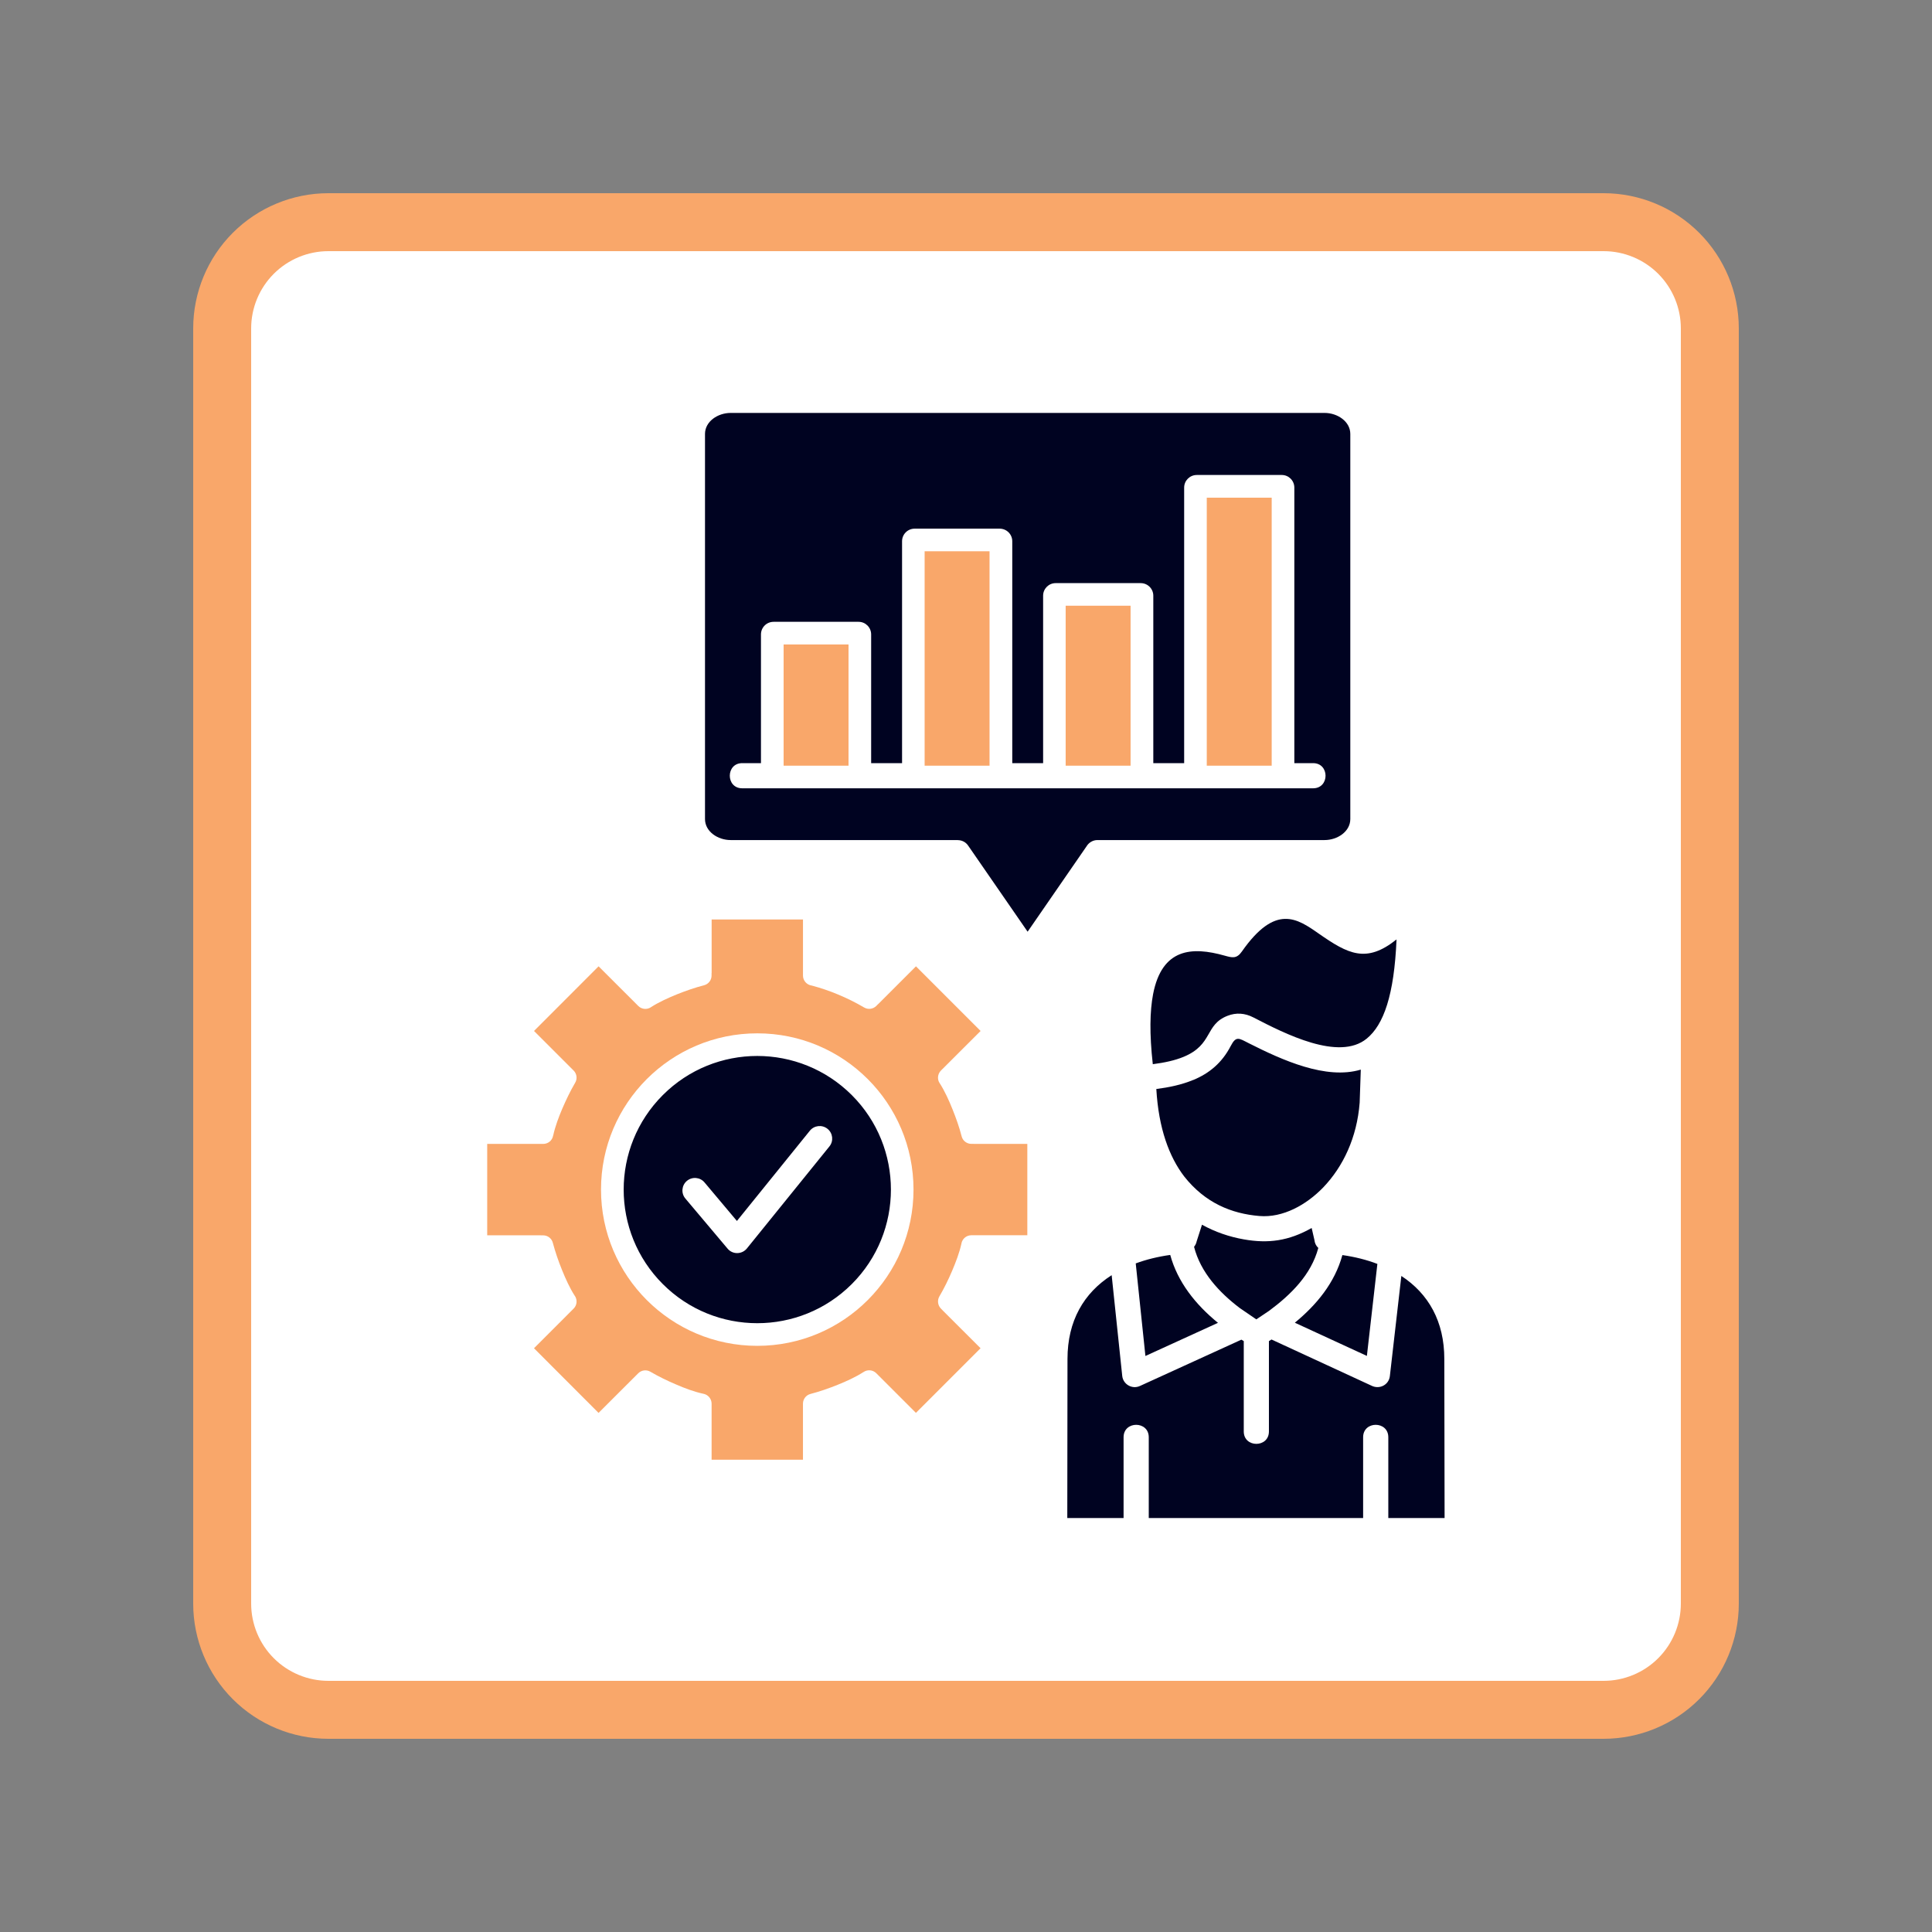 <svg xmlns="http://www.w3.org/2000/svg" xmlns:xlink="http://www.w3.org/1999/xlink" width="500" zoomAndPan="magnify" viewBox="0 0 375 375" height="500" preserveAspectRatio="xMidYMid meet" version="1.0"><rect x="0" y="0" width="375" height="375" fill="#808080" stroke="none"/><defs><clipPath id="f6c10755c6"><path d="M 47.199 47.785 L 328.391 47.785 L 328.391 327.215 L 47.199 327.215 Z M 47.199 47.785 " clip-rule="nonzero"/></clipPath><clipPath id="7f3f605c85"><path d="M 37.5 37.5 L 337.5 37.5 L 337.5 337.5 L 37.5 337.5 Z M 37.5 37.5 " clip-rule="nonzero"/></clipPath><clipPath id="5552d2cfd3"><path d="M 63.75 37.5 L 311.25 37.5 C 318.211 37.5 324.891 40.266 329.812 45.188 C 334.734 50.109 337.5 56.789 337.5 63.75 L 337.5 311.25 C 337.5 318.211 334.734 324.891 329.812 329.812 C 324.891 334.734 318.211 337.5 311.25 337.5 L 63.75 337.5 C 56.789 337.5 50.109 334.734 45.188 329.812 C 40.266 324.891 37.5 318.211 37.5 311.25 L 37.5 63.75 C 37.5 56.789 40.266 50.109 45.188 45.188 C 50.109 40.266 56.789 37.5 63.75 37.5 Z M 63.75 37.5 " clip-rule="nonzero"/></clipPath><clipPath id="194f2b3b8b"><path d="M 121 80.145 L 280.504 80.145 L 280.504 294.645 L 121 294.645 Z M 121 80.145 " clip-rule="nonzero"/></clipPath><clipPath id="c623c1900e"><path d="M 94.504 96 L 247 96 L 247 284 L 94.504 284 Z M 94.504 96 " clip-rule="nonzero"/></clipPath></defs><g clip-path="url(#f6c10755c6)"><path fill="#ffffff" d="M 47.199 47.785 L 328.809 47.785 L 328.809 327.215 L 47.199 327.215 Z M 47.199 47.785 " fill-opacity="1" fill-rule="nonzero"/></g><g clip-path="url(#7f3f605c85)"><g clip-path="url(#5552d2cfd3)"><path stroke-linecap="butt" transform="matrix(0.75, 0, 0, 0.75, 37.5, 37.5)" fill="none" stroke-linejoin="miter" d="M 35 0 L 365 0 C 374.281 0 383.188 3.688 389.75 10.25 C 396.313 16.813 400 25.719 400 35 L 400 365 C 400 374.281 396.313 383.188 389.75 389.75 C 383.188 396.313 374.281 400 365 400 L 35 400 C 25.719 400 16.812 396.313 10.25 389.75 C 3.687 383.188 -0 374.281 -0 365 L -0 35 C -0 25.719 3.687 16.813 10.25 10.25 C 16.812 3.688 25.719 0 35 0 Z M 35 0 " stroke="#f9a76a" stroke-width="30" stroke-opacity="1" stroke-miterlimit="4"/></g></g><g clip-path="url(#194f2b3b8b)"><path fill="#000321" d="M 271.066 182.344 C 265.203 187.035 261.676 185.195 255.973 181.215 C 251.797 178.297 247.59 175.348 241.047 184.688 C 240.035 186.141 239.164 185.895 237.699 185.488 C 231.379 183.703 225.539 184.023 223.812 192.973 C 223.188 196.254 223.094 200.648 223.758 206.559 C 226.012 206.266 228.031 205.84 229.762 205.121 C 235.5 202.727 233.801 198.906 238.266 197.164 C 239.926 196.516 241.629 196.625 243.285 197.484 C 249.43 200.664 259.875 206.004 265.266 201.605 C 268.578 198.918 270.613 193.121 271.066 182.344 Z M 242.379 202.484 C 240.473 201.52 239.93 201.004 238.879 203.035 C 237.191 206.285 234.742 208.32 231.633 209.617 L 231.633 209.605 C 229.312 210.57 226.891 211.059 224.441 211.375 C 224.887 219.051 226.945 224.531 229.84 228.332 C 233.934 233.52 239.066 235.57 244.418 236.023 C 249.039 236.422 253.602 233.824 256.828 230.488 C 260.703 226.449 263.387 220.793 263.91 214.031 L 264.129 207.613 C 257.391 209.625 248.922 205.793 242.379 202.484 Z M 251.328 256.738 L 265.312 263.184 L 267.348 245.324 C 265.262 244.523 262.977 243.953 260.555 243.609 C 259.078 249.004 255.551 253.262 251.328 256.738 Z M 246.336 254.426 C 250.566 251.289 254.496 247.426 255.883 242.227 C 255.438 241.812 255.188 241.27 255.137 240.719 L 254.594 238.352 C 250.125 240.883 246.141 241.395 241.453 240.566 C 238.602 240.07 235.852 239.125 233.305 237.715 L 232.277 240.926 C 232.195 241.328 232.016 241.703 231.766 242.004 C 233.023 246.957 236.648 250.859 240.617 253.875 L 243.852 256.09 Z M 220.445 245.227 L 222.324 263.195 L 236.406 256.762 C 232.02 253.18 228.578 248.836 227.141 243.582 C 224.758 243.914 222.504 244.465 220.445 245.227 Z M 165.332 212.555 C 155.191 202.43 138.77 202.43 128.652 212.555 C 118.523 222.684 118.523 239.117 128.652 249.238 C 138.777 259.363 155.195 259.363 165.332 249.238 C 175.457 239.113 175.457 222.684 165.332 212.555 Z M 133.023 232.625 C 132.164 231.602 132.305 230.07 133.324 229.211 C 134.352 228.352 135.883 228.48 136.742 229.504 L 143.035 236.988 L 157.188 219.477 C 158.031 218.426 159.57 218.262 160.617 219.102 C 161.668 219.945 161.832 221.48 160.992 222.516 L 144.973 242.324 C 144.016 243.5 142.207 243.539 141.227 242.363 Z M 246.297 260.305 L 246.297 277.844 C 246.297 281.055 241.414 281.055 241.414 277.844 L 241.414 260.305 L 240.953 260.027 L 221.254 269.02 C 219.73 269.715 217.988 268.688 217.824 267.055 L 215.773 247.512 C 210.352 250.969 207.199 256.406 207.199 263.766 L 207.16 294.859 L 218.086 294.859 L 218.086 278.965 C 218.086 275.754 222.973 275.754 222.973 278.965 L 222.973 294.859 L 264.582 294.859 L 264.582 278.965 C 264.582 275.754 269.469 275.754 269.469 278.965 L 269.469 294.859 L 280.395 294.859 L 280.34 263.766 C 280.34 256.52 277.293 251.121 272 247.66 L 269.773 267.082 C 269.578 268.824 267.754 269.715 266.246 268.977 L 246.801 259.996 Z M 257.098 80.148 L 141.82 80.148 C 139.316 80.148 136.84 81.809 136.84 84.227 L 136.84 158.977 C 136.84 161.395 139.312 163.055 141.82 163.055 L 185.906 163.055 L 185.906 163.07 C 186.68 163.07 187.441 163.43 187.91 164.121 L 199.461 180.844 L 210.898 164.27 C 211.328 163.555 212.113 163.055 213.016 163.055 L 257.102 163.055 C 259.605 163.055 262.094 161.395 262.094 158.977 L 262.094 84.23 C 262.094 81.812 259.605 80.148 257.098 80.148 Z M 144.062 153.008 C 140.852 153.008 140.852 148.125 144.062 148.125 L 147.703 148.125 L 147.703 123.145 C 147.703 121.789 148.793 120.695 150.152 120.695 L 166.656 120.695 C 167.996 120.695 169.09 121.789 169.09 123.145 L 169.09 148.125 L 175.09 148.125 L 175.09 105.051 C 175.09 103.707 176.184 102.613 177.527 102.613 L 194.031 102.613 C 195.387 102.613 196.48 103.707 196.48 105.051 L 196.48 148.125 L 202.469 148.125 L 202.469 115.617 C 202.469 114.277 203.559 113.184 204.902 113.184 L 221.406 113.184 C 222.762 113.184 223.855 114.277 223.855 115.617 L 223.855 148.125 L 229.844 148.125 L 229.844 94.645 C 229.844 93.289 230.938 92.195 232.293 92.195 L 248.797 92.195 C 250.137 92.195 251.23 93.289 251.23 94.645 L 251.23 148.125 L 254.871 148.125 C 258.094 148.125 258.094 153.008 254.871 153.008 C 217.926 153.008 180.992 153.008 144.062 153.008 Z M 144.062 153.008 " fill-opacity="1" fill-rule="nonzero"/></g><g clip-path="url(#c623c1900e)"><path fill="#f9a76a" d="M 234.234 96.598 L 246.836 96.598 L 246.836 148.621 L 234.234 148.621 Z M 206.844 117.566 L 219.445 117.566 L 219.445 148.621 L 206.844 148.621 Z M 179.469 107 L 192.07 107 L 192.07 148.621 L 179.469 148.621 Z M 152.098 148.621 L 152.098 125.09 L 164.699 125.09 L 164.699 148.621 Z M 189.016 222.027 L 199.402 222.027 L 199.402 239.762 L 188.531 239.762 C 187.59 239.762 186.773 240.438 186.609 241.383 L 186.609 241.395 C 186.223 243.168 185.516 244.992 184.809 246.664 C 184.09 248.355 183.262 250.051 182.332 251.633 C 181.891 252.395 182.016 253.375 182.637 254 L 182.98 254.348 L 182.969 254.348 L 190.328 261.691 L 177.781 274.238 L 170.09 266.547 C 169.41 265.867 168.363 265.785 167.586 266.328 L 167.559 266.34 C 166.051 267.309 164.262 268.113 162.59 268.789 C 160.887 269.469 159.09 270.105 157.32 270.562 C 156.461 270.781 155.855 271.559 155.855 272.445 L 155.855 283.332 L 138.121 283.332 L 138.121 272.445 C 138.121 271.504 137.43 270.688 136.504 270.523 L 136.488 270.523 C 134.715 270.137 132.875 269.445 131.219 268.723 C 129.527 268.004 127.824 267.176 126.234 266.25 C 125.473 265.805 124.508 265.93 123.883 266.551 L 123.535 266.898 L 116.18 274.242 L 103.648 261.695 L 111.336 254.004 C 112.016 253.34 112.098 252.277 111.559 251.5 L 111.543 251.488 C 110.562 249.965 109.77 248.184 109.094 246.52 C 108.398 244.809 107.781 243.02 107.305 241.234 C 107.086 240.375 106.312 239.781 105.43 239.781 L 104.945 239.781 L 104.945 239.766 L 94.566 239.766 L 94.566 222.031 L 105.438 222.031 C 106.395 222.031 107.207 221.355 107.359 220.414 L 107.375 220.398 C 107.762 218.625 108.453 216.801 109.16 215.141 C 109.895 213.453 110.707 211.742 111.637 210.164 C 112.094 209.402 111.965 208.422 111.344 207.797 L 110.996 207.453 L 103.652 200.109 L 116.184 187.562 L 123.887 195.254 C 124.551 195.93 125.617 196.016 126.391 195.473 L 126.406 195.457 C 127.914 194.492 129.711 193.688 131.375 193.008 C 133.078 192.328 134.871 191.695 136.66 191.238 C 137.516 191.016 138.113 190.242 138.113 189.359 L 138.113 188.859 L 138.129 188.859 L 138.129 178.473 L 155.859 178.473 L 155.859 189.359 C 155.859 190.301 156.539 191.113 157.465 191.281 L 157.512 191.281 C 159.266 191.75 160.992 192.328 162.668 193.035 C 164.41 193.754 166.098 194.598 167.734 195.555 C 168.496 196 169.461 195.871 170.086 195.254 L 170.43 194.906 L 170.445 194.906 L 177.789 187.562 L 190.336 200.109 L 182.633 207.797 C 181.969 208.477 181.871 209.527 182.422 210.301 L 182.438 210.316 C 183.402 211.84 184.207 213.621 184.871 215.285 C 185.562 217 186.199 218.781 186.656 220.57 C 186.875 221.426 187.652 222.023 188.535 222.023 L 189.02 222.023 L 189.02 222.027 Z M 177.312 230.895 C 177.312 214.141 163.742 200.57 146.988 200.57 C 130.238 200.57 116.656 214.141 116.656 230.895 C 116.656 247.648 130.242 261.227 146.988 261.227 C 163.738 261.227 177.312 247.648 177.312 230.895 Z M 177.312 230.895 " fill-opacity="1" fill-rule="evenodd"/></g></svg>